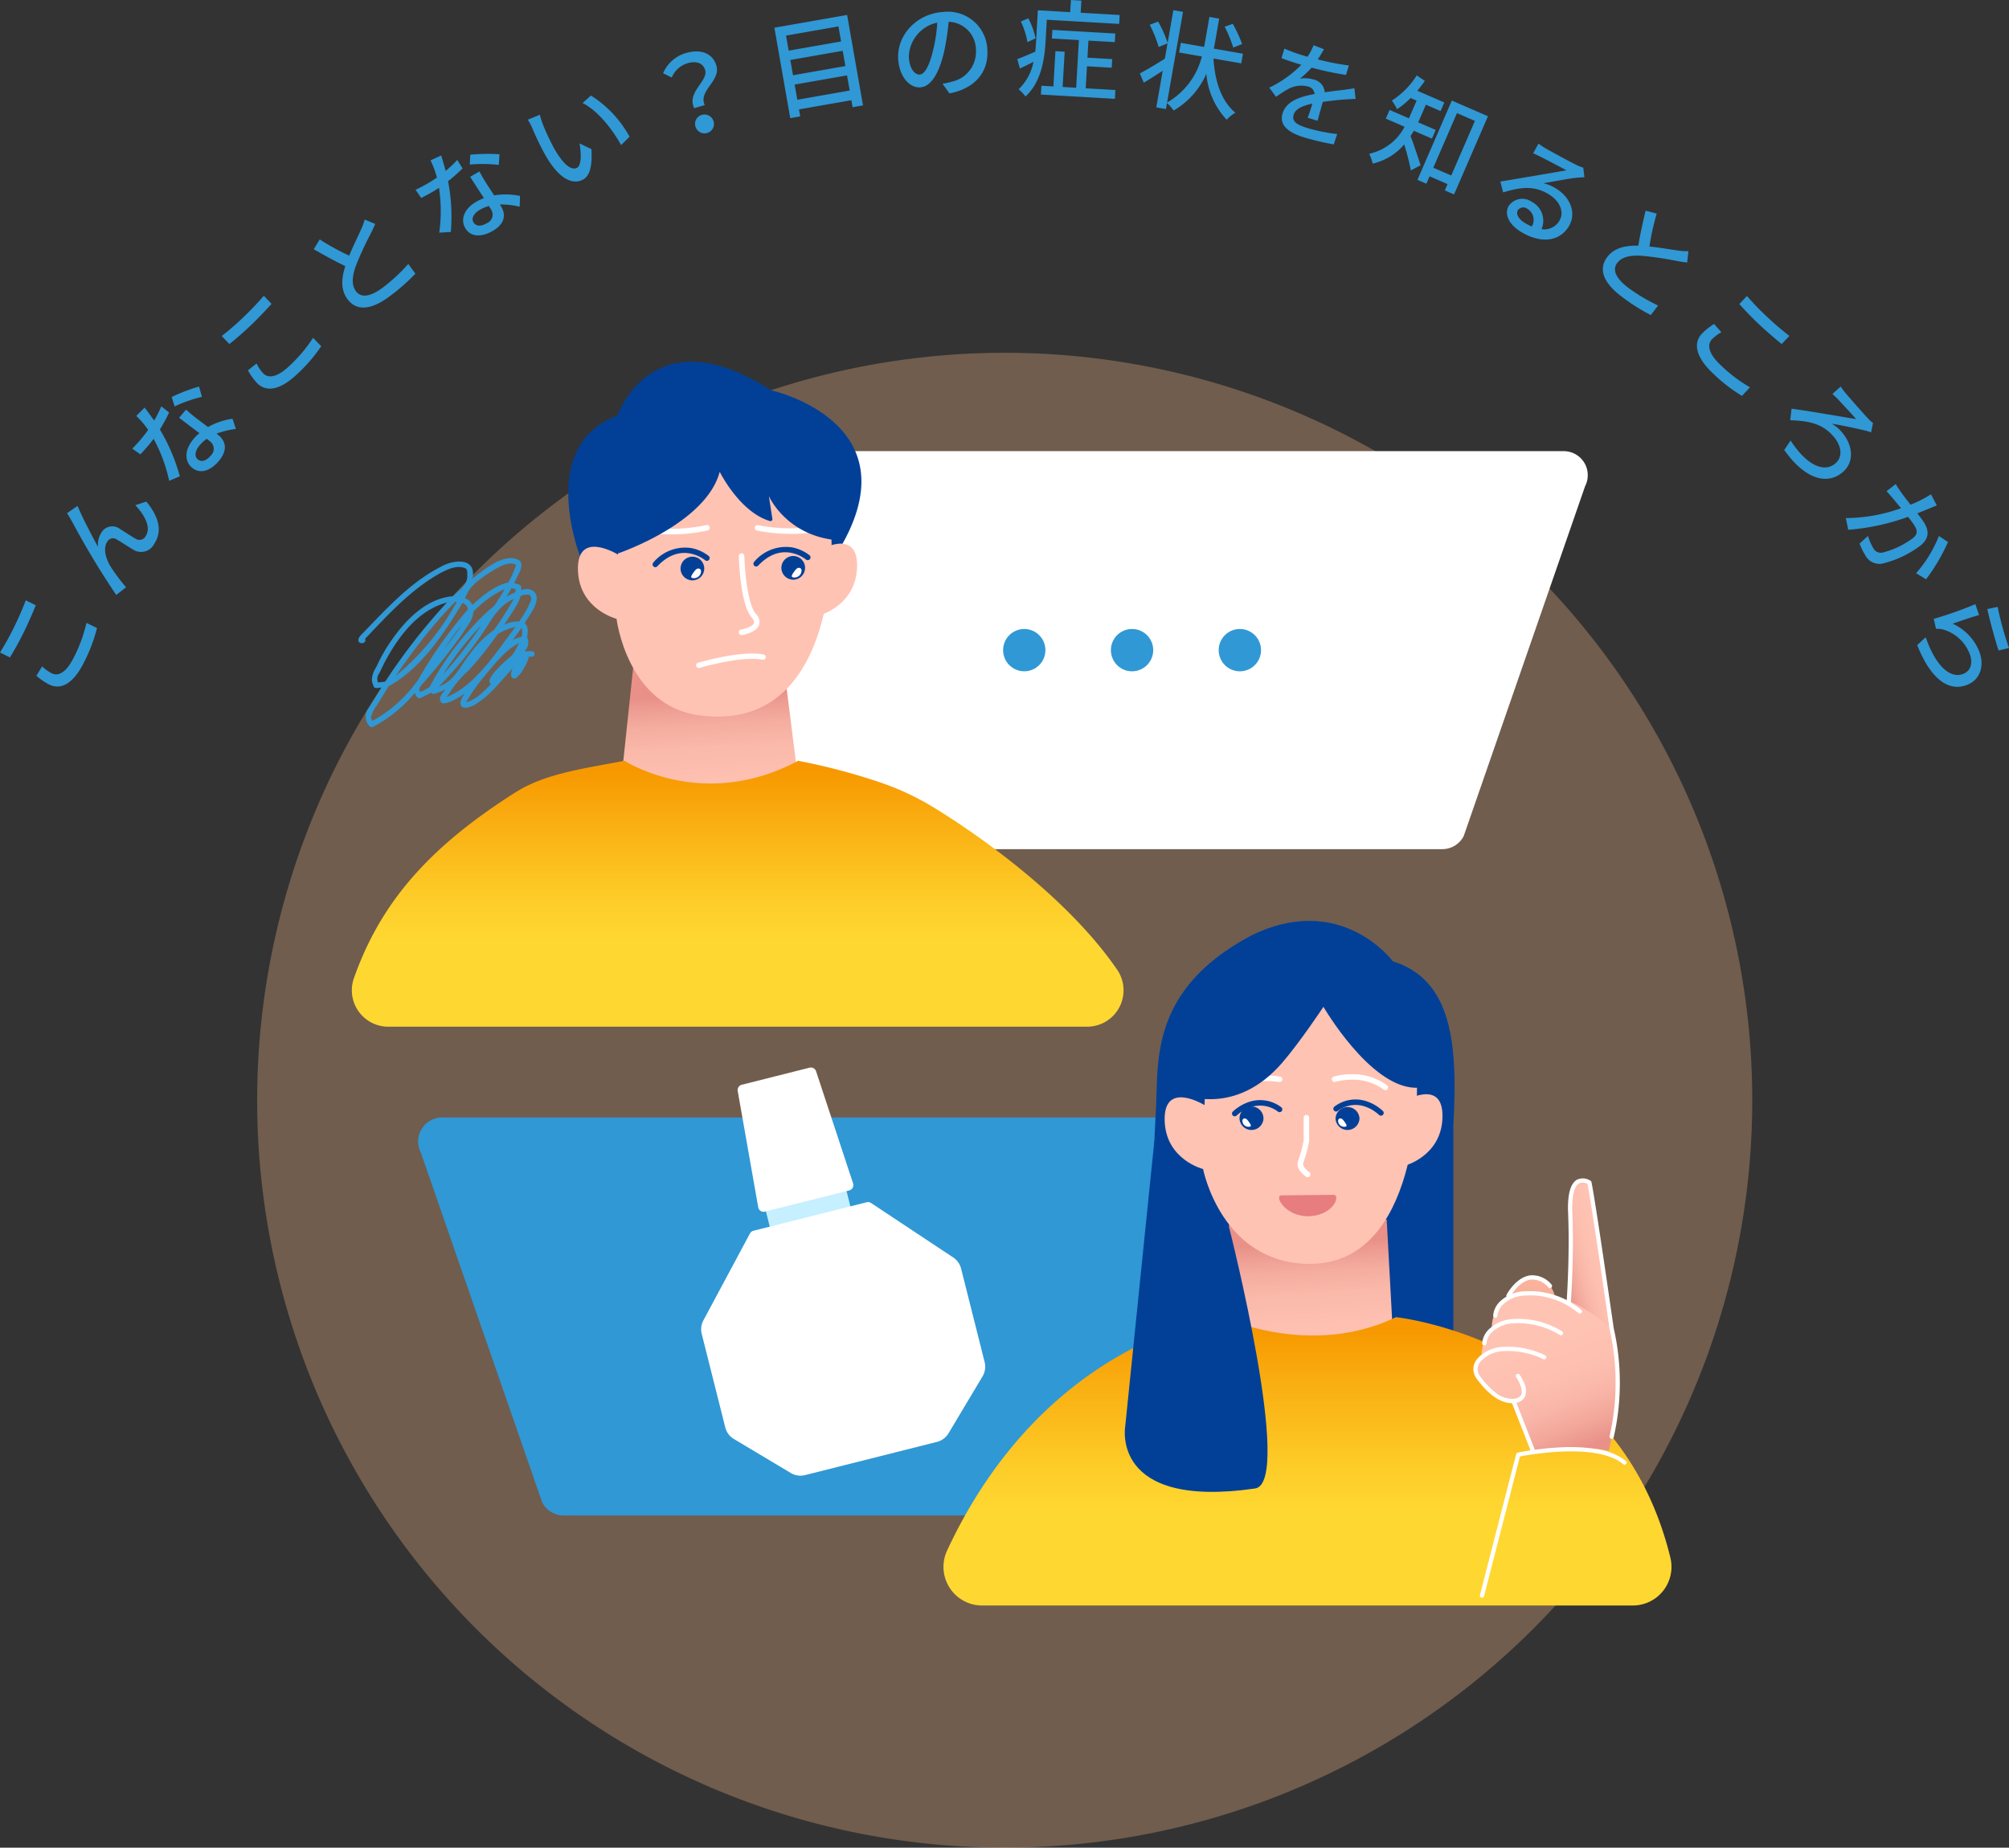 <svg xmlns="http://www.w3.org/2000/svg" width="335.93" height="309" viewBox="0 0 335.93 309"><rect x="0" y="0" width="335.93" height="309" fill="#333333" stroke="none"/><defs><linearGradient id="a" x1=".461" y1=".173" x2=".5" y2="1" gradientUnits="objectBoundingBox"><stop offset="0" stop-color="#e99189"/><stop offset=".126" stop-color="#e99189"/><stop offset=".169" stop-color="#ec9990"/><stop offset=".29" stop-color="#f4ac9f"/><stop offset=".434" stop-color="#fab9aa"/><stop offset=".619" stop-color="#fec0b1"/><stop offset="1" stop-color="#ffc3b3"/></linearGradient><linearGradient id="b" x1=".5" x2=".5" y2="1" gradientUnits="objectBoundingBox"><stop offset=".038" stop-color="#f79800"/><stop offset=".201" stop-color="#f9ab0f"/><stop offset=".505" stop-color="#fdcb27"/><stop offset=".673" stop-color="#ffd731"/></linearGradient><linearGradient id="c" x1=".462" y1="1.275" x2=".603" y2=".092" gradientUnits="objectBoundingBox"><stop offset=".001" stop-color="#e07c77"/><stop offset=".081" stop-color="#e88c82"/><stop offset=".202" stop-color="#f19e8e"/><stop offset=".347" stop-color="#f7aa96"/><stop offset=".543" stop-color="#fab19b"/><stop offset="1" stop-color="#fcb49d"/></linearGradient><linearGradient id="d" x1=".16" y1=".938" x2=".934" y2=".106" gradientUnits="objectBoundingBox"><stop offset="0" stop-color="#e99189"/><stop offset=".132" stop-color="#f2a69a"/><stop offset=".281" stop-color="#f9b6a8"/><stop offset=".45" stop-color="#fdbfb0"/><stop offset=".673" stop-color="#ffc3b3"/></linearGradient><linearGradient id="e" x1=".746" y1=".959" x2=".361" gradientUnits="objectBoundingBox"><stop offset="0" stop-color="#e99189"/><stop offset=".132" stop-color="#f2a69a"/><stop offset=".281" stop-color="#f9b6a8"/><stop offset=".45" stop-color="#fdbfb0"/><stop offset=".673" stop-color="#ffc3b3"/><stop offset="1" stop-color="#ffc3b3"/></linearGradient><clipPath id="f"><path fill="#3098d5" d="M0 0h335.93v114.865H0z"/></clipPath></defs><path d="M168 59A125 125 0 1143 184 125 125 0 01168 59z" fill="#ffbe8e" opacity=".3"/><path fill="none" d="M50 58h237v213H50z"/><path d="M127.734 142.009h113.44a4.021 4.021 0 003.572-2.175l20.3-58.519a4.021 4.021 0 00-3.572-5.867h-144.6a4.021 4.021 0 00-4.021 4.021v56.647a5.893 5.893 0 005.893 5.893h8.987z" fill="#fff"/><g transform="translate(167.732 105.191)" fill="#3098d5"><path d="M39.588 0a3.537 3.537 0 11-3.537 3.537A3.537 3.537 0 0139.588 0zM21.562 0a3.537 3.537 0 11-3.537 3.537A3.537 3.537 0 0121.562 0z"/><circle cx="3.537" cy="3.537" r="3.537"/></g><path d="M200.494 253.446H94.238a4.021 4.021 0 01-3.572-2.175l-20.3-58.519a4.021 4.021 0 013.572-5.867h137.415a4.021 4.021 0 014.021 4.021v56.647a5.893 5.893 0 01-5.893 5.893z" fill="#3098d5"/><path d="M53.932 72.021l2.463-23.273 24.745 5.224 2.326 18.484s-15.219 10.8-29.535-.434z" transform="translate(50 58)" fill="url(#a)"/><path d="M83.466 69.23a105.053 105.053 0 0113.739 3.629 44.856 44.856 0 019.2 4.349c9.03 5.579 22.679 15.691 30.407 26.974a6.089 6.089 0 01-5.031 9.522H14.922a6.092 6.092 0 01-5.739-8.13c4.288-12.1 11.968-21.565 27.074-31.1 5-3.157 11.571-3.969 18.187-5.248 0 0 13.033 8.559 29.023 0z" transform="translate(50 58)" fill="url(#b)"/><path d="M103.269 69.484s5.774-17 25.615-4.233c0 0 24.938 5.461 10.837 27.63l-42.655.333s-7.485-18.67 6.203-23.73z" fill="#024097"/><path d="M103.336 92.744s-7.016-4.327-6.688 2.79c.3 6.42 6.448 7.953 6.448 7.953s1.737 14.576 13.89 16.159c23.6 3.074 22.044-29.88 22.044-29.88S135.611 71.2 122.582 71.22s-18.682 4.796-19.246 21.524z" fill="#ffc3b3"/><path d="M132.228 89.283a29.194 29.194 0 01-5.653-.552.463.463 0 11.181-.909A27.122 27.122 0 00135 88.2a.463.463 0 11.134.917 21.879 21.879 0 01-2.906.166z" fill="#fff"/><g transform="translate(109.121 91.433)"><path d="M17.323 3.307a.463.463 0 01-.337-.782A6.924 6.924 0 0123.369.117a6.83 6.83 0 012.873 1.311.464.464 0 01-.6.708 6 6 0 00-2.489-1.116c-1.952-.369-3.8.352-5.5 2.143a.462.462 0 01-.33.144z" fill="#024097"/><circle cx="1.984" cy="1.984" transform="translate(21.532 1.548)" fill="#024097" r="1.984"/><path d="M.464 3.422a.463.463 0 01-.337-.782A6.924 6.924 0 016.51.232a6.83 6.83 0 012.869 1.311.464.464 0 01-.6.708A6 6 0 006.29 1.135c-1.952-.369-3.8.352-5.5 2.143a.462.462 0 01-.326.144z" fill="#024097"/><circle cx="1.984" cy="1.984" transform="translate(4.673 1.663)" fill="#024097" r="1.984"/><path d="M14.879 14.775a.463.463 0 01-.072-.921c.6-.1 1.907-.486 2.121-1.072.09-.247-.031-.567-.361-.95-.832-.967-1.446-3-1.825-6.044-.277-2.222-.324-4.2-.325-4.225a.464.464 0 01.927-.021c.049 2.128.489 8.016 1.926 9.685a1.847 1.847 0 01.529 1.874c-.459 1.254-2.6 1.629-2.845 1.668a.467.467 0 01-.075.006zm8.772-10.58c-.21.3-.606.794-.214.919a1.2 1.2 0 001.285-.5c.235-.406.292-.932-.1-1.058s-.657.194-.97.636zM6.844 4.31c-.21.3-.606.794-.214.919a1.2 1.2 0 001.285-.5c.235-.406.292-.932-.1-1.058s-.657.194-.97.636z" fill="#fff"/></g><path d="M112.2 89.366c-.842 0-1.736-.037-2.659-.129a.463.463 0 11.092-.922 28.331 28.331 0 008.464-.5.463.463 0 01.22.9 28.142 28.142 0 01-6.117.651z" fill="#fff"/><path d="M136.617 92.219s7.016-4.327 6.688 2.79c-.3 6.42-6.448 7.953-6.448 7.953" fill="#ffc3b3"/><path d="M116.847 111.714a.447.447 0 01-.127-.876c.294-.087 7.25-2.128 10.959-1.387a.447.447 0 01-.175.877c-3.494-.7-10.459 1.347-10.529 1.367a.448.448 0 01-.128.019z" fill="#fff"/><path d="M140.773 90.407s1.139-18.1-11.451-21.922-28.389-.819-26.329 22.159l.374 1.9s14.7-4.965 16.977-13.645c0 0 3.331 6.757 8.4 8.237a.32.32 0 00.41-.353l-.587-3.814s3.039 7 12.207 7.438z" fill="#024097"/><path d="M127.864 201.768l13.483-3.392 1.023 4.068-13.483 3.391z" fill="#c6efff"/><path d="M125.99 205.827a.918.918 0 00-.585.456l-7.789 14.532a3.158 3.158 0 00-.279 2.263l3.937 15.637a3.158 3.158 0 001.442 1.94l9.513 5.686a3.158 3.158 0 002.391.352l11.024-2.776 11.024-2.776a3.158 3.158 0 001.939-1.442l5.686-9.513a3.158 3.158 0 00.352-2.391l-3.937-15.637a3.158 3.158 0 00-1.317-1.861l-13.741-9.111a.917.917 0 00-.731-.125l-18.929 4.766zm16.01-6.743a.917.917 0 00.647-1.177l-6.187-18.748a.917.917 0 00-1.1-.6l-5.66 1.425-5.667 1.427a.917.917 0 00-.679 1.049l3.431 19.44a.917.917 0 001.127.73L142 199.084z" fill="#fff"/><path d="M84.684 99.814a10.265 10.265 0 01.908-.509c.2-.1.4-.189.607-.273.008-.161.013-.322.02-.483-.23-.069-.457-.145-.691-.2-.271.493-.554.981-.844 1.465zm-6.568.4a1.772 1.772 0 01.637.563 2.15 2.15 0 01.213.4c1.745-1.556 3.707-3.245 6.034-3.772a16.222 16.222 0 001.3-2.935c-1.4-.813-3.494.769-4.7 1.446-1.649 1.167-3.146 2.152-3.831 4.128a3.708 3.708 0 01.358.169zm8.526.549a24.7 24.7 0 01-1.371 2.228q-.481.762-.982 1.51a4.973 4.973 0 012.524-.564 17.138 17.138 0 002.029-3.664.908.908 0 00-.35-.81 2.55 2.55 0 00-1.45.224 4.589 4.589 0 01-.399 1.075zm-.382 5.559q-.277.382-.559.761a3.487 3.487 0 011.481-.553 2.357 2.357 0 00.021-1.54q-.463.67-.943 1.331zm-10.128-.435a76.277 76.277 0 00-1.959 2.79 68.733 68.733 0 002.552-3.422l-.012.015c.166-.249.323-.5.48-.757q-.545.676-1.062 1.374zm-2.05 6.89a68.57 68.57 0 006.418-8.228 52.183 52.183 0 00-6.417 8.227zm-2.614-6.911c-.7.867-1.383 1.751-2.053 2.642q-1.676 2.24-3.265 4.543a42.147 42.147 0 0010.23-12.4 1.248 1.248 0 01-.125-.016l-.119-.006a77.053 77.053 0 00-4.668 5.242zm-8.264 8.259c.366-.035.733-.056 1.1-.119l.125-.029a99.646 99.646 0 0110.314-13.22c-4.913 1.295-8.192 5.8-10.454 10.058-.3.605-.592 1.238-.9 1.824a1.538 1.538 0 00-.184 1.485zm17.318-7.969a63.718 63.718 0 01-7.132 8.634c2.572-.825 3.542-3.373 5.117-5.315a17.146 17.146 0 014.093-4.125 57.537 57.537 0 003.312-5.185c-2.655 1.151-3.839 3.734-5.391 5.989zm-10.258 9.573a11.428 11.428 0 001.56-.825 48.042 48.042 0 017.547-10.488 30.327 30.327 0 013.287-3.116 41.523 41.523 0 001.739-2.8 18.134 18.134 0 00-5.223 3.756c-.072 1.461-1.206 2.619-1.917 3.832-1.639 2.269-3.349 4.5-5.165 6.628-.6.7-1.208 1.4-1.805 2.107-.15.3-.276.632-.022.905zm5.225-.323c-.119.178-.238.356-.356.537-.148.221-.324.424-.484.637 4.878-1.886 8.434-7.7 11.543-11.733a9.678 9.678 0 00-2.962 1.192q-.587.827-1.2 1.639a55.632 55.632 0 01-3.647 4.428 16.617 16.617 0 00-2.894 3.3zm2.441 2.043c1.735-.455 2.973-1.839 4.176-3.055-1.336-.744 2.806-4.225 3.52-4.787a17.456 17.456 0 001.166-2.059c-2.278 1.164-3.874 3.271-5.495 5.18a32.1 32.1 0 00-3.368 4.72zm-15.63 3.097a22.572 22.572 0 007.647-6.91 73.324 73.324 0 018.287-11.715 1.537 1.537 0 00-.279-.7l.024.026a.059.059 0 00.016.017 1.577 1.577 0 00-.681-.421c-3.032 5.087-6.988 11.036-12.3 13.9-.68 1.015-1.276 2.087-1.93 3.119a5.389 5.389 0 00-1.06 2.15 1.548 1.548 0 00.273.534zm-.553.837a2.269 2.269 0 01-.107-2.948c.724-1.138 1.428-2.291 2.133-3.442-.436-.019-1.125.314-1.315-.25a8.462 8.462 0 01-.271-.834 3.828 3.828 0 01.7-2.283 27.9 27.9 0 012.709-4.733c2.4-3.4 5.806-6.843 10.169-7.186 1-1.058 2.428-1.833 2.374-3.462-.013-.424.077-.936-.29-1.191-1.379-.61-2.817.083-4.05.7-5.007 2.721-8.859 7.006-12.747 11.07.425 1.215-2.426.951-.4-.918 3.97-4.091 7.914-8.493 13.055-11.12 2.124-1.228 6.044-1.618 5.288 1.976 1.844-1.437 5.4-4.45 7.795-3.071 1.131.709-.448 2.9-.808 3.824.768.259 1.337.147 1.152 1.178 1.151-.444 2.394-.143 2.623 1.206-.007 1.594-1.268 2.994-2.037 4.33.671.53.574 1.553.416 2.309a2.027 2.027 0 01-.38 2.317 1.143 1.143 0 01.242.106 2.153 2.153 0 011.005-.036.457.457 0 01.39.513c-.064.476-.59.39-.933.355a5.914 5.914 0 01-.718 1.69 5.31 5.31 0 01-1.466 1.933c-1.129.334-.895-1.173-.476-1.741-2.04 2.179-3.872 4.72-6.5 6.231-2.185 1.164-3.029-.033-1.563-1.951-.586.468-3.643 2.412-4.062 1.36-.4-.793.419-1.4.792-2.005a14.276 14.276 0 01-1.795.717.46.46 0 01-.578-.2c-.564.348-1.182.587-1.762.895-.554.281-.778-.459-1.006-.818a22.163 22.163 0 01-6.947 5.645.461.461 0 01-.625-.164z" fill="#3098d5"/><path d="M243.02 188.16c.8-14.042-.37-24.309-10.127-27.4 0 0-8.693-11.772-23.795-4.243-16.775 8.974-15.4 20.92-15.793 28.608 0 0-2.21 39.893 0 44.874s49.715 0 49.715 0z" fill="#024097"/><path d="M154.649 162.958l1.2-22.2 26.023 5.2.923 17.005s-13.895 11.178-28.146-.005z" transform="translate(50 58)" fill="url(#a)"/><path d="M201.41 184.814s-6.983-4.307-6.656 2.777c.294 6.39 6.418 7.916 6.418 7.916s3.06 15.858 17.867 15.858c18.414 0 17.9-29.515 17.9-29.515s-3.4-18.475-16.372-18.459-18.6 4.773-19.157 21.424z" fill="#ffc3b3"/><path d="M234.537 184.292s6.983-4.307 6.656 2.777c-.294 6.39-6.418 7.916-6.418 7.916" fill="#ffc3b3"/><path d="M223.317 187.1a2.009 2.009 0 004.009 0 2.005 2.005 0 00-4.009 0z" fill="#024097"/><path d="M230.911 186.583a.459.459 0 01-.326-.135 6.612 6.612 0 00-2.123-1.314 4.907 4.907 0 00-4.8.683.461.461 0 01-.533-.751 5.846 5.846 0 015.692-.781 7.429 7.429 0 012.417 1.514.461.461 0 01-.327.786z" fill="#024097"/><path d="M224.833 187.619c.181.255.523.685.185.794a1.035 1.035 0 01-1.109-.43c-.2-.35-.252-.8.086-.913s.568.167.838.549zm-6.171 9.25a.459.459 0 01-.243-.069 4.352 4.352 0 01-1.124-1.118 1.685 1.685 0 01-.21-1.624 20.3 20.3 0 00.9-3.333V186.9a.461.461 0 01.921 0v3.9l-.006.038a21.028 21.028 0 01-.951 3.55.768.768 0 00.092.741 3.529 3.529 0 00.87.885.461.461 0 01-.243.852z" fill="#fff"/><path d="M211.27 187.1a2.009 2.009 0 01-4.009 0 2.005 2.005 0 114.009 0z" fill="#024097"/><path d="M208.828 187.619c.181.255.523.685.185.794a1.035 1.035 0 01-1.109-.43c-.2-.35-.252-.8.086-.913s.568.167.838.549z" fill="#fff"/><path d="M206.462 186.691a.461.461 0 01-.327-.785 7.429 7.429 0 012.417-1.514 5.846 5.846 0 015.693.781.461.461 0 01-.533.751 4.907 4.907 0 00-4.8-.683 6.611 6.611 0 00-2.123 1.314.46.46 0 01-.327.136z" fill="#024097"/><path d="M205.512 182.211a.461.461 0 01-.258-.843 10.592 10.592 0 015.656-1.5 18.3 18.3 0 013.142.172.461.461 0 01-.147.91c-.052-.008-5.184-.807-8.135 1.186a.459.459 0 01-.258.075zm26.139.108a.459.459 0 01-.275-.092 8.676 8.676 0 00-5.376-1.659 10.37 10.37 0 00-2.724.363.461.461 0 01-.276-.879 11.071 11.071 0 012.962-.4 9.708 9.708 0 015.964 1.842.461.461 0 01-.276.83z" fill="#fff"/><path d="M222.969 199.821c1.246-.03.123 3.339-3.938 3.571-4.019.229-6.105-3.473-4.737-3.483l8.674-.087z" fill="#e77d7e"/><path d="M214.448 177.68c2.943-3.417 6.85-9.3 6.85-9.3s7.659 13.22 15.226 13.532-6.69-19.818-6.69-19.818h-26.016l-8.833 14.681 2.92 6.265s8.646 3.813 16.542-5.357z" fill="#024097"/><path d="M108.354 201.336c16.587-35.644 46.175-39.057 46.175-39.057s14.571 6.9 28.885 0c0 0 37.053 3.832 45.9 40.251a6.464 6.464 0 01-6.289 7.971h-108.8a6.462 6.462 0 01-5.871-9.165z" transform="translate(50 58)" fill="url(#b)"/><path d="M201.85 159.284s2.483-4.356 5.255-3.512a3.814 3.814 0 012.91 3.2z" transform="translate(50 58)" fill="url(#c)"/><path d="M219.487 164.182s-2.941-20.553-3.713-24.413c0 0-3.521-2.371-3.212 5.051s-.261 15.158-.261 15.158 6.568 5.509 7.187 4.2z" transform="translate(50 58)" fill="url(#d)"/><path d="M204.91 158.306a25.793 25.793 0 005.106.662c3.7.233 9.471 5.215 9.471 5.215 2.281 8.939-.471 20.451-.471 20.451-8.233-1.472-12.626.646-12.626.646l-3.262-9.359c-1.612.956-3.44-.892-3.44-.892-5.461-4.605-1.945-6.011-1.945-6.011a6.429 6.429 0 011.7-4.662c-.048-3.829 2.409-5.072 2.409-5.072l3.059-.978" transform="translate(50 58)" fill="url(#e)"/><path d="M256.391 243.141a.356.356 0 01-.328-.227l-3.332-8.496a.356.356 0 01.2-.461.356.356 0 01.461.2l3.328 8.5a.356.356 0 01-.331.486z" fill="#fff"/><path d="M252.762 234.658c-2.5 0-4.746-2.563-5.887-4.138a2.619 2.619 0 01.07-3.186 5.043 5.043 0 01.562-.583 6.225 6.225 0 013.863-1.5 14.216 14.216 0 017.006 1.413.356.356 0 01-.322.635 13.505 13.505 0 00-6.652-1.337 5.513 5.513 0 00-3.421 1.325 4.329 4.329 0 00-.483.5 1.906 1.906 0 00-.046 2.319 13.937 13.937 0 002.367 2.576 4.558 4.558 0 003.211 1.256c.7-.065 1.146-.292 1.325-.674.4-.859-.467-2.424-.836-2.955a.356.356 0 01.585-.407 7.82 7.82 0 01.684 1.253 2.979 2.979 0 01.213 2.408 2.12 2.12 0 01-1.905 1.084 6.278 6.278 0 01-.334.011zm-4.567-9.648h-.021a.356.356 0 01-.335-.376 3.677 3.677 0 011.366-2.544 6.207 6.207 0 013.842-1.5 13.791 13.791 0 018.143 2.058.358.358 0 11-.39.6 13.252 13.252 0 00-7.721-1.942 5.494 5.494 0 00-3.4 1.324 3 3 0 00-1.128 2.053.356.356 0 01-.356.327zm1.842-4.635h-.021a.356.356 0 01-.335-.376 3.677 3.677 0 011.366-2.544 6.211 6.211 0 013.847-1.5 13.357 13.357 0 019.519 3.119.356.356 0 11-.476.53 12.651 12.651 0 00-9.01-2.938 5.5 5.5 0 00-3.406 1.324 3 3 0 00-1.128 2.053.356.356 0 01-.356.332zm-2.225 46.825a.356.356 0 01-.345-.445l6.052-23.565a.356.356 0 01.271-.26 49.625 49.625 0 017.117-.876 28.749 28.749 0 015.959.266 10.426 10.426 0 015.01 2 .356.356 0 11-.456.547c-4.36-3.633-15.571-1.617-17.266-1.286l-6 23.349a.356.356 0 01-.342.27z" fill="#fff"/><path d="M269.487 240.622a.356.356 0 01-.345-.445 40.338 40.338 0 000-17.905.355.355 0 01-.008-.039c-.029-.2-2.873-20.058-3.679-24.237a1.527 1.527 0 00-1.4-.092c-1.14.643-1.2 3.346-1.137 4.9.307 7.357-.256 15.122-.262 15.2a.356.356 0 11-.71-.052c.006-.077.565-7.8.26-15.117-.127-3.056.379-4.924 1.5-5.554a2.328 2.328 0 012.262.193.356.356 0 01.15.226c.755 3.775 3.609 23.682 3.714 24.414a41.054 41.054 0 010 18.241.356.356 0 01-.345.267zm-17.251-23.584a.356.356 0 01-.314-.524c.063-.118 1.574-2.9 3.931-3.226a4.158 4.158 0 013.575 1.537.356.356 0 11-.512.495 3.5 3.5 0 00-2.962-1.327c-2 .277-3.39 2.831-3.4 2.857a.356.356 0 01-.318.188z" fill="#fff"/><path d="M209.865 248.93c6.511-.943-4.312-43.539-4.312-43.539l-9.29-7.206-3.238-7.427-4.873 47.767s-2.533 13.916 21.713 10.405z" fill="#024097"/><g clip-path="url(#f)" fill="#3098d5"><path d="M0 109.121a45.338 45.338 0 002.32-4.174c.77-1.546 1.524-3.3 1.989-4.559l1.676.835c-.465 1.136-1.275 3.045-2.014 4.527a53.811 53.811 0 01-2.312 4.2zm7.047 2.324a6.879 6.879 0 001.6 1.157c1.112.554 2.455-.165 3.667-2.6a24.441 24.441 0 002.141-5.831l1.764.858a26.566 26.566 0 01-2.189 5.768c-1.7 3.416-3.769 4.7-5.847 3.664a10.883 10.883 0 01-2.1-1.446zm6.327-25.914c.6 1.383 2.113 4.266 3.006 5.926a3.841 3.841 0 01.6-2.426 2.094 2.094 0 013.066-.576c.8.483 1.943 1.272 2.675 1.665a1.153 1.153 0 001.643-.473c.986-1.506-.29-3.632-1.741-5.162l1.852-.6C26.446 86.3 27.26 88.7 25.8 90.932a2.456 2.456 0 01-3.466 1.023c-.873-.507-2.053-1.3-2.805-1.728a1.092 1.092 0 00-1.6.373c-.729 1.114-.235 2.857.59 4.193a31.191 31.191 0 002.56 3.418L19.438 99.5A135.052 135.052 0 0112.1 87.319c-.258-.427-.507-.934-.9-1.49l1.772-1.229c.092.254.255.6.4.93m14.906-16.541a26.5 26.5 0 01-1.546 2.837 31.313 31.313 0 013.34 7.828l-1.785.762a25.849 25.849 0 00-2.6-7.026c-.263.344-.514.673-.791 1a30.066 30.066 0 01-1.428 1.6l-1.353-.965a23.585 23.585 0 002.658-3.129 14.248 14.248 0 00-1.988-2.339l1.4-1.391c.378.5.989 1.317 1.59 2.17a18.843 18.843 0 001.191-2.383zm5.491-2.618a22.96 22.96 0 00-4.573 1.6l-.487-1.579a29.254 29.254 0 014.572-1.743zm-2.659 2.12a19.873 19.873 0 001.59 1.351c.453.356 1.276.972 2.085 1.576a11.85 11.85 0 014.093-1.392l.564 1.714a14.2 14.2 0 00-3.229.777l.374.311c1.161.969 1.513 2.459.013 4.255-1.326 1.59-3.077 2.311-4.5 1.123-1.285-1.073-1.229-3 .19-4.7a8.187 8.187 0 011.054-1.067c-1.124-.844-2.467-1.848-3.389-2.57zm3.459 4.9a5.955 5.955 0 00-1.216 1.12c-.761.912-.856 1.841-.3 2.3.581.485 1.373.349 2.158-.591a1.548 1.548 0 00-.144-2.441 6.706 6.706 0 00-.5-.39m2.509-17.198a44.981 44.981 0 003.61-3.127 50.732 50.732 0 003.432-3.6l1.288 1.358c-.826.908-2.241 2.425-3.443 3.564a53.577 53.577 0 01-3.61 3.153zm5.826 4.6a6.856 6.856 0 001.1 1.634c.855.9 2.363.686 4.335-1.185a24.368 24.368 0 004.01-4.746l1.367 1.406a26.542 26.542 0 01-4.033 4.67c-2.769 2.63-5.151 3.13-6.749 1.442a10.844 10.844 0 01-1.474-2.077zM62.734 37.45c-.2.485-.439 1-.728 1.58a55.335 55.335 0 00-2.483 5.389c-.653 1.771-.777 3.257 0 4.294.831 1.11 2.368.97 4.5-.627a28.947 28.947 0 004.242-3.942l1.194 1.625a33.461 33.461 0 01-4.267 3.758c-2.752 2.06-5.387 2.775-7.091.5-1.133-1.513-1.042-3.4-.364-5.529-1.554-.724-3.472-1.784-5.278-2.814l1-1.645a40.854 40.854 0 004.932 2.714c.692-1.687 1.576-3.45 2-4.418a10.116 10.116 0 00.592-1.613zm14.611-9.283a26.473 26.473 0 01-2.422 2.133 31.342 31.342 0 01.463 8.5l-1.938.106a25.812 25.812 0 00-.045-7.492c-.364.233-.713.457-1.087.674-.591.344-1.238.7-1.888 1.014l-.941-1.368a23.66 23.66 0 003.567-2.032 14.209 14.209 0 00-1.069-2.877L73.772 26c.183.6.478 1.575.751 2.582a18.746 18.746 0 001.934-1.832zm2.831.5a20.222 20.222 0 001.034 1.813c.3.49.868 1.35 1.421 2.194a11.84 11.84 0 014.322.091l-.056 1.8a14.271 14.271 0 00-3.3-.373l.244.421c.761 1.307.582 2.827-1.441 4-1.79 1.041-3.681 1.119-4.613-.484-.841-1.447-.131-3.234 1.783-4.347a8.1 8.1 0 011.355-.643c-.768-1.177-1.687-2.58-2.306-3.573zm3.224-1.084a22.963 22.963 0 00-4.844-.057l.082-1.651a29.271 29.271 0 014.892-.074zm-1.648 6.873a6 6 0 00-1.525.637c-1.027.6-1.434 1.437-1.072 2.06.38.654 1.172.8 2.23.182a1.549 1.549 0 00.7-2.343c-.091-.156-.19-.327-.333-.536m9.114-13.423a39.765 39.765 0 001.711 3.631c1.364 2.468 2.769 3.9 3.859 3.427.825-.358.763-2.449.474-4.109l1.986.963c.178 3.257-.407 4.668-1.613 5.191-1.651.715-3.858-.211-6.17-4.327a47.221 47.221 0 01-2.078-4.3 9.027 9.027 0 00-.781-1.486l2.012-.833a14.507 14.507 0 00.6 1.839m14.406 1.835l-1.415 1.4c-1.479-2.692-3.945-5.8-6.441-7.033l1.4-1.253a18.837 18.837 0 016.458 6.889m12.642-11.146c-.336-1.121-1.4-1.609-2.99-1.133a4.182 4.182 0 00-2.6 2.376l-1.453-.71a5.943 5.943 0 013.781-3.371c2.448-.735 4.5-.034 5.136 2.086.771 2.57-3.065 4.19-1.948 6.6l-1.759.528c-1.308-2.671 2.376-4.547 1.828-6.375m-.517 7.485a1.576 1.576 0 11-1.1 1.965 1.541 1.541 0 011.1-1.965M141.649 2.5l2.656 15.125-1.738.305-.206-1.17-8.761 1.534.205 1.171-1.666.292-2.653-15.124zm-10.213 3.454l.442 2.518 8.759-1.538-.437-2.518zm.716 4.078l.448 2.553 8.759-1.538-.448-2.553zm9.926 5.111l-.445-2.536-8.759 1.538.445 2.536zM157.6 14a10.24 10.24 0 001.567-.343 5.121 5.121 0 004.023-5.3 4.717 4.717 0 00-4.565-4.715 40.716 40.716 0 01-.772 5.059c-.868 3.693-2.225 5.809-4 5.912-1.762.1-3.495-1.8-3.666-4.766-.229-3.955 3.078-7.59 7.536-7.847a6.607 6.607 0 017.38 6.319c.215 3.72-2.026 6.447-6.341 7.309zm-1.584-5.572a24.613 24.613 0 00.706-4.64 5.976 5.976 0 00-4.751 5.793c.118 2.05 1.089 2.931 1.808 2.89.773-.045 1.569-1.245 2.237-4.043m31.212-5.92L187.141 4l-12.1-.7-.221 3.829c-.16 2.786-.765 6.7-3.351 9a7.959 7.959 0 00-1.139-1.2 8.677 8.677 0 002.484-4.6c-.763.408-1.542.777-2.266 1.132l-.45-1.577c.81-.278 1.865-.758 3.011-1.233.051-.573.1-1.112.131-1.633l.3-5.3 5.411.313.125-2.031 1.744.1-.119 2.031zm-15.427 4.538a13.327 13.327 0 00-1.1-3.454l1.257-.523a12.991 12.991 0 011.2 3.351zm9.744 7.722l4.961.286-.085 1.474-12.367-.714.085-1.474 2 .116.34-5.9 1.546.089-.34 5.9 2.264.131.452-7.976-4.512-.261.085-1.439 10.516.606-.083 1.438-4.406-.257-.165 2.858 4.134.239-.083 1.438-4.134-.239zm21.367-4.984c.216 3.767 1.294 7.1 3.654 9.067a6.087 6.087 0 00-1.449 1.172 12.764 12.764 0 01-3.4-7.689 13.164 13.164 0 01-5.466 6.15 8.111 8.111 0 00-1.114-1.256l-.177 1.011-1.614-.283 1.074-6.117c-1.092.7-2.205 1.422-3.163 1.985l-.662-1.542c1.047-.547 2.638-1.492 4.18-2.464l.451-2.572-1.479.618a20.624 20.624 0 00-1.5-3.718l1.41-.539a20.335 20.335 0 011.585 3.569l.959-5.476 1.614.283-2.662 15.16a12.347 12.347 0 005.812-7.7l-3.8-.666.283-1.614 3.884.682c.064-.263.108-.511.151-.759l.747-4.256 1.631.287-.747 4.255c-.043.248-.087.5-.152.759l4.876.856-.283 1.614zm3.3-1.833a21.7 21.7 0 00-1.435-3.487l1.363-.473a23.849 23.849 0 011.561 3.381zM218.661 19.7c.228-.57.535-1.531.788-2.376-1.691.376-2.838.878-3.138 1.878-.352 1.172.684 1.727 2.409 2.245a29.971 29.971 0 004.876.974l-.575 1.726a45.39 45.39 0 01-4.829-1.129c-2.552-.766-4.359-1.947-3.723-4.068.631-2.1 3.082-2.815 5.347-3.226a1.389 1.389 0 00-1.126-1.259 4.534 4.534 0 00-3.2.376 19.238 19.238 0 00-2.117 1.357l-1.134-1.543a18.574 18.574 0 005.356-3.824l-.5-.151c-.707-.211-1.886-.6-2.814-.956l.481-1.6a26.063 26.063 0 002.875 1.069l1 .3a10.737 10.737 0 001.012-1.933l1.735.671c-.238.417-.573 1.031-1.037 1.7a41.268 41.268 0 005.2 1.016l-.477 1.586a54.3 54.3 0 01-5.76-1.221 13.026 13.026 0 01-1.961 1.837 5.248 5.248 0 012.323.151 2.347 2.347 0 011.841 2.132c1.2-.185 2.19-.283 3.109-.4.647-.088 1.214-.162 1.849-.273l.2 1.788c-.507 0-1.331.052-1.91.1-.978.064-2.221.2-3.576.393-.273.971-.647 2.343-.873 3.159zm17.755 2.172c-.185.293-.354.592-.558.877.476 1.167 1.444 4.136 1.687 4.889l-1.629.862a41.232 41.232 0 00-1.116-4.347 9.686 9.686 0 01-5.274 3.206 6.663 6.663 0 00-.58-1.645 8.775 8.775 0 005.918-4.514l-3.137-1.36.629-1.453 3.237 1.4.215-.5 1.065-2.46-1.006-.436a13.108 13.108 0 01-2.261 1.865 9.708 9.708 0 00-.867-1.436 13.755 13.755 0 004.162-4.21l1.347.918c-.4.57-.824 1.132-1.247 1.655l4.507 1.954-.622 1.437-2.461-1.067-1.072 2.477c-.066.148-.137.313-.208.479l2.922 1.266-.629 1.453zm12.391-2.434l-5.669 13.076-1.551-.673.458-1.056-3-1.3-.544 1.235-1.486-.644 5.747-13.257zm-6.139 9.91l3.957-9.13-3-1.3-3.959 9.131zm22.268.294c-.429.021-.923.046-1.32.086-1.12.1-3.938.647-5.552.916a6.672 6.672 0 011.975.794c2.584 1.5 3.575 4.2 2.326 6.351-1.439 2.475-4.438 3.084-7.893 1.075-2.132-1.239-3-3.036-2.2-4.422a2.754 2.754 0 013.828-.711 3.566 3.566 0 011.663 4.591 2.913 2.913 0 003.021-1.471c.841-1.448-.025-3.326-1.908-4.421-2.459-1.43-4.591-1.128-7.535-.257l-.466-1.812c1.769-.284 4.639-.781 5.977-1 1.272-.218 3.905-.665 5.073-.882a462.08 462.08 0 00-4.358-2.284c-.407-.195-.83-.4-1.2-.551l.885-1.63a12.723 12.723 0 001.185.792c.809.471 4.349 2.4 5.235 2.815a6.336 6.336 0 001.071.415zm-8.8 8.23a2.148 2.148 0 00-.726-2.942 1.135 1.135 0 00-1.6.213c-.389.67.161 1.552 1.2 2.158a9.244 9.244 0 001.125.571m25.987 6.028a22.878 22.878 0 01-1.721-.254 55.324 55.324 0 00-5.871-.867c-1.882-.129-3.343.171-4.12 1.208-.83 1.109-.265 2.545 1.867 4.142a29.031 29.031 0 004.976 2.962l-1.222 1.6a33.227 33.227 0 01-4.807-3.038c-2.751-2.06-4.179-4.388-2.474-6.664 1.133-1.512 2.972-1.956 5.2-1.9.258-1.7.735-3.833 1.216-5.856l1.858.492a41.071 41.071 0 00-1.217 5.5c1.815.19 3.755.541 4.8.674a10.093 10.093 0 001.714.114zm5.71 11.661a6.855 6.855 0 00-1.573 1.188c-.855.9-.56 2.4 1.412 4.267a24.394 24.394 0 004.951 3.754l-1.338 1.436a26.613 26.613 0 01-4.875-3.782c-2.769-2.626-3.392-4.979-1.793-6.663a10.831 10.831 0 012-1.581zm4.285-6.06a45.147 45.147 0 003.313 3.44 49.98 49.98 0 003.778 3.237l-1.288 1.358c-.95-.777-2.539-2.11-3.741-3.25a52.975 52.975 0 01-3.338-3.44zm16.441 16.186c.6.719 3 3.454 3.793 4.292a5.221 5.221 0 00.839.753l-.321 1.582a9.468 9.468 0 00-.994-.319c-1.453-.336-3.859-.86-5.6-1.145a6.383 6.383 0 011.769 1.5c1.915 2.3 1.961 5.047.053 6.639-2.655 2.215-6.337 1.09-9.749-3.73l1.063-1.592c2.557 3.964 5.486 5.506 7.477 3.845 1.2-1 1.146-2.785-.25-4.458-2.03-2.433-4.656-2.657-7.291-2.78l.225-1.923c3.184.416 8.844 1.438 10.8 1.729-.7-.779-2.42-2.647-3.015-3.276-.3-.309-.669-.661-.953-.917l1.378-1.244a11.566 11.566 0 00.775 1.042m15.303 18.852c-.364.132-.79.3-1.161.46-.51.205-1.323.543-2.09.851.451.588.826 1.1 1.052 1.442.947 1.445 1.064 2.939-1.014 4.3a17.174 17.174 0 01-5.969 2.681 2.661 2.661 0 01-2.8-1.457 9.749 9.749 0 01-.929-1.91l1.4-1.281a9.57 9.57 0 00.885 2.044 1.412 1.412 0 001.507.757 14.3 14.3 0 004.786-2.186c1.28-.838 1.116-1.548.495-2.5-.2-.3-.552-.779-.962-1.306a37.676 37.676 0 01-10.011 2.168l-.4-1.956a27.835 27.835 0 009.224-1.649c-.518-.629-.974-1.192-1.236-1.493-.3-.362-.834-.981-1.186-1.353l1.538-1.2c.295.516.595.943.936 1.431.331.472.913 1.23 1.54 2.024a19.492 19.492 0 003.421-1.743zm1.871 6.112a31.894 31.894 0 01-3.666 6.229l-1.675-1.013a21.381 21.381 0 003.822-6.222zm.77 13.651a8.6 8.6 0 014.2 4.079c1.292 2.594.515 5.033-1.37 5.972-2.884 1.436-6.167.015-8.749-6.462l1.419-1.323c1.827 5.243 4.393 7.083 6.5 6.032 1.176-.586 1.452-2.091.689-3.622a6.687 6.687 0 00-4.342-3.71 4.063 4.063 0 00-1.118-.106l-.384-1.659a66.294 66.294 0 006.959-2.462l.625 1.821c-1.1.288-3.382 1.082-4.43 1.443m7.532-2.807a51.674 51.674 0 001.9 6.878l-1.747.408c-.569-1.667-1.594-5.541-1.881-6.926z"/></g></svg>